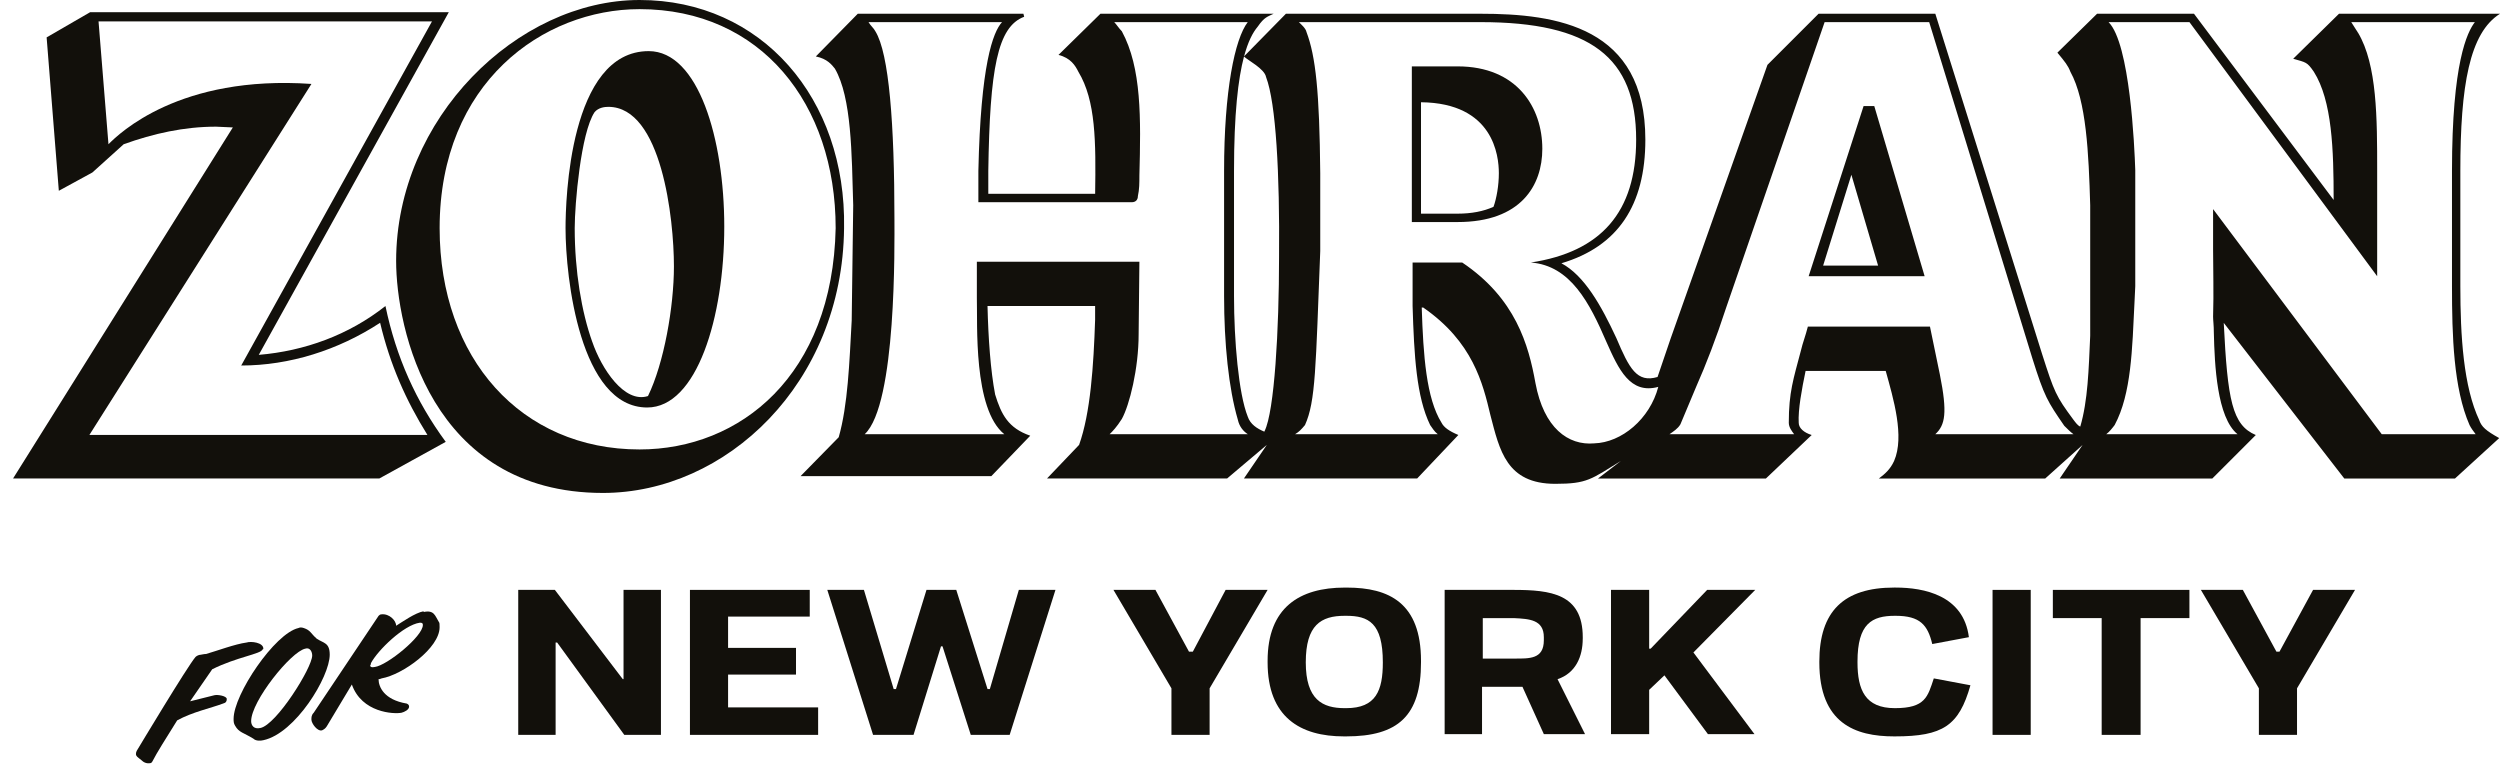 <svg xmlns="http://www.w3.org/2000/svg" fill="none" viewBox="0 0 957 293" height="293" width="957">
<path fill="#12100B" d="M713.38 40.6L692.35 105.74H736.75L717.47 40.6H713.38ZM697.9 101.66L708.71 66.9L718.93 101.66H697.9Z"></path>
<path fill="#12100B" d="M557.98 25.41H540.45V85H557.98C582.23 85 590.4 70.98 590.4 56.96C590.4 41.19 580.76 25.41 557.98 25.41ZM571.71 79.16C567.91 80.91 563.24 81.79 557.98 81.79H543.96V39.14C571.71 39.43 573.76 59.59 573.76 66.31C573.76 70.98 572.88 75.95 571.72 79.16H571.71Z"></path>
<path fill="#12100B" d="M949.12 160.96C942.99 148.11 941.82 128.54 941.82 109.55V65.44C941.82 32.72 945.33 12.57 957.01 5.26H895.37L877.84 22.49C882.81 23.95 883.1 23.66 885.73 27.46C892.74 38.56 893.32 57.26 893.32 76.54L839.86 5.26H802.76L787.57 20.16C790.49 23.67 791.66 25.13 792.54 27.46C798.67 38.56 799.55 58.72 800.13 78.58V128.53C799.55 141.38 799.25 153.36 796.33 163.29C795.45 163 794.58 161.83 793.7 160.66C786.98 151.6 786.4 150.14 781.72 135.54L740.84 5.26H696.15L676.58 24.83L639.48 129.7L634.51 144.31C626.62 146.65 623.7 141.1 618.74 129.41C612.9 116.85 606.47 105.46 597.71 100.78C619.33 94.35 629.84 78.58 629.84 53.46C629.84 10.23 595.95 5.26 566.74 5.26H492.25L476.23 21.57C477.75 15.89 479.57 12.44 481.44 10.22C484.07 6.42 485.24 6.42 487.57 5.25H421.26L405.19 21.02C409.86 22.19 411.62 25.11 412.79 27.45C419.51 38.55 419.51 54.32 419.22 74.19H378.32V65.43C378.9 26.29 381.83 10.22 392.05 6.42L391.76 5.25H328.37L312.3 21.61C316.68 22.49 318.43 24.82 319.6 26.28C326.03 37.38 326.03 59 326.61 78.57L326.03 122.68C325.15 138.75 324.57 155.1 321.06 167.37L306.45 182.27H379.48L394.38 166.79C385.91 163.87 383.28 158.61 380.94 151.02C379.19 141.96 378.31 129.4 378.02 117.13H419.21V122.39C418.63 139.92 417.46 158.03 413.08 170.3L400.81 183.15H469.75L469.99 182.95L482.38 172.47L484.94 170.31L476.18 183.16H542.49L558.26 166.51C554.75 165.05 552.71 163.59 551.83 161.84C545.99 152.49 544.82 136.13 544.24 117.73H544.82C563.81 130.88 567.61 146.65 570.53 158.92C574.04 172.36 576.66 185.21 595.36 185.21C607.63 185.21 609.09 183.46 620.48 176.45L611.72 183.17H675.99L693.52 166.52C690.6 165.64 688.55 163.89 688.55 161.85C688.26 156.88 689.72 149 691.18 141.99H721.85C724.77 152.51 729.15 167.11 725.06 176.46C723.6 179.67 721.55 181.43 719.22 183.18H782.9L797.21 170.33L788.45 183.18H846.87L863.52 166.53C854.46 162.73 852.71 153.09 851.25 123.59L897.4 183.18H939.76L956.7 167.7C951.44 164.78 949.98 163.32 949.1 160.98L949.12 160.96ZM424.77 166.21C425.94 165.04 427.4 163.58 429.44 160.37C432.36 155.11 435.87 141.09 435.87 127.95L436.16 100.2H373.94V113.93C374.23 123.86 372.48 156.58 384.46 166.22H331C343.27 154.83 342.39 93.19 342.39 83.84C342.39 47.62 340.35 20.45 335.09 11.98C334.51 10.81 333.34 9.94 332.46 8.47H383.58C380.07 12.27 375.4 24.83 374.52 65.43V77.41H433.24C434.7 77.41 435.58 76.53 435.58 75.07C436.16 72.44 436.16 70.1 436.16 67.18C436.74 45.27 437.04 25.99 429.44 11.97C428.27 10.8 427.4 9.34 426.52 8.46H477.64C472.67 14.89 468.58 34.75 468.58 65.42V113.33C468.58 131.44 470.33 148.68 473.84 160.65C474.42 163.28 475.88 165.03 477.64 166.2H424.77V166.21ZM489.62 98.44C489.62 126.19 487.87 157.45 484.07 165.04C484.04 165.11 484.01 165.17 483.98 165.24C481.17 164.05 478.62 162.42 477.64 159.49C474.13 150.73 472.38 130.28 472.38 113.34V65.43C472.38 43.61 473.95 30.13 476.2 21.64C477.7 23.11 484.07 26.31 484.65 29.5C488.45 39.43 489.91 66.6 489.62 98.44ZM610.26 169.72C600.33 170.6 590.98 163.88 587.77 146.64C585.14 132.03 580.18 114.22 559.73 100.49H540.74V117.14C541.32 136.13 542.2 151.9 547.46 162.71C548.34 163.88 548.92 165.05 550.38 166.22H495.75C497.21 165.34 498.09 164.47 499.55 162.71C503.64 153.65 503.64 140.8 505.39 96.11V66.31C505.1 35.05 503.64 21.62 500.13 12.27C499.84 10.81 498.09 9.35 497.21 8.47H566.73C608.79 8.47 626.32 21.91 626.32 53.46C626.32 81.21 612.88 96.4 586.01 100.49C601.2 101.66 608.5 115.97 614.93 130.87C619.6 141.39 623.99 151.03 634.79 148.1C631.58 160.37 620.77 169.42 610.25 169.72H610.26ZM740.84 166.21C744.64 162.7 745.51 158.03 742.59 143.42L738.79 125.02H692.05C691.17 128.53 690.01 131.45 689.42 134.08C686.5 145.18 684.75 150.15 684.75 161.83C684.75 163.58 685.92 165.04 686.79 166.21H639.09C640.5 165.21 642.29 164.12 643.27 162.41L649.4 147.8C652.91 139.91 656.99 129.4 660.79 117.71L698.47 8.46H738.49L777.93 136.99C782.6 151.89 783.77 153.64 790.2 162.99C791.66 164.45 792.54 165.33 793.71 166.2H740.84V166.21ZM911.73 166.21L847.17 80.04V95.52C847.17 103.99 847.46 111.59 847.17 121.23C847.17 122.69 847.46 124.44 847.46 127.36C847.75 139.63 848.63 159.78 856.52 166.21H806.28C807.45 165.33 808.62 163.87 809.49 162.7C815.92 150.72 816.21 133.49 817.09 115.67L817.38 109.54V65.14C817.09 56.08 815.34 16.65 807.16 8.47H838.12L909.98 105.74V65.43C909.98 45.27 909.98 24.83 902.68 12.56C902.39 12.27 902.39 11.98 902.1 11.68L900.06 8.47H947.38C944.46 12.27 938.62 23.95 938.62 65.43V109.54C938.62 128.53 939.2 148.68 945.34 162.71C945.92 163.88 946.8 165.05 947.68 166.22H911.75L911.73 166.21Z"></path>
<path fill="#12100B" d="M785.83 236.61H804.52V281.31H819.42V236.61H838.11V225.81H785.83V236.61Z"></path>
<path fill="#12100B" d="M872.58 249.47H871.42L858.56 225.81H842.5L864.7 263.49V281.31H879.3V263.49L901.5 225.81H885.44L872.58 249.47Z"></path>
<path fill="#12100B" d="M777.36 225.81H762.75V281.31H777.36V225.81Z"></path>
<path fill="#12100B" d="M725.36 271.08C713.97 271.08 711.05 264.07 711.05 253.55V253.26C711.05 238.65 716.6 235.73 725.36 235.73H725.65C735 235.73 737.92 239.24 739.67 246.54L753.69 243.91C751.65 227.84 736.46 224.92 725.65 224.92H725.07C705.79 224.92 696.44 233.98 696.44 253.26V253.55C696.44 276.92 710.17 281.89 725.07 281.89H725.36C743.76 281.89 749.9 277.8 754.28 262.32L740.26 259.69C737.92 266.7 737.05 271.08 725.36 271.08Z"></path>
<path fill="#12100B" d="M653.5 225.81L631.88 248.3H631.3V225.81H616.69V281.02H631.3V264.07L637.14 258.52L653.79 281.02H671.61L648.24 249.76L671.9 225.81H653.5Z"></path>
<path fill="#12100B" d="M469.17 225.81L456.61 249.47H455.15L442.3 225.81H426.23L448.43 263.49V281.31H463.04V263.49L485.24 225.81H469.17Z"></path>
<path fill="#12100B" d="M278.71 258.23H304.71V248.01H278.71V236.03H309.97V225.81H264.11V281.31H313.18V270.79H278.71V258.23Z"></path>
<path fill="#12100B" d="M378.91 263.78H378.03L366.06 225.81H354.66L342.98 263.78H342.1L330.71 225.81H316.69L334.21 281.31H349.7L360.21 247.42H360.8L371.61 281.31H386.5L404.03 225.81H390.01L378.91 263.78Z"></path>
<path fill="#12100B" d="M605.88 244.5V243.92C605.88 227.27 593.61 225.81 579.3 225.81H553.01V281.02H567.32V262.91H582.8L590.98 281.02H606.75L596.23 259.99C603.24 257.65 605.87 251.23 605.87 244.51L605.88 244.5ZM590.98 245.09C590.98 252.39 585.43 252.1 579.59 252.1H567.61V236.62H579.59C585.43 236.91 590.98 237.2 590.98 243.92V245.09Z"></path>
<path fill="#12100B" d="M99.06 135.83L171.8 4.67H34.5L17.85 14.31L22.52 73.03L35.37 66.02L47.35 55.21C58.74 51.12 70.43 48.49 82.7 48.49L89.13 48.78L5 183.16H145.22L170.63 169.14C159.24 153.66 151.64 136.72 147.55 117.14C133.53 128.24 116.59 134.37 99.06 135.84V135.83ZM34.21 166.51L119.22 32.13C68.68 28.62 45.61 51.12 41.52 55.21L37.72 8.18H165.37L92.34 139.92C110.74 139.92 129.44 134.08 145.51 123.56C149.31 139.63 155.44 153.36 163.62 166.5H34.21V166.51Z"></path>
<path fill="#12100B" d="M238.69 259.98H238.4L212.4 225.81H198.38V281.31H212.69V245.96H213.28L238.98 281.31H253.01V225.81H238.69V259.98Z"></path>
<path fill="#12100B" d="M277.25 86.76C277.25 53.17 267.32 19.57 248.33 19.57C217.95 19.57 216.49 76.82 216.49 87.34C216.49 106.33 222.04 155.99 247.75 155.99C266.74 155.99 277.25 121.52 277.25 86.76ZM226.72 130.87C222.63 119.48 220 103.7 220 87.34C220 78.28 222.34 50.83 227.6 42.94C229.06 41.19 231.4 40.9 232.86 40.9C253.31 40.9 257.98 83.84 257.98 101.95C257.98 117.43 254.18 139.05 248.05 151.61C238.99 154.53 230.23 141.09 226.73 130.87H226.72Z"></path>
<path fill="#12100B" d="M162.16 234.28V233.99C158.95 234.57 153.98 238.08 151.64 239.54C151.64 237.5 149.01 234.87 146.09 235.16C145.51 235.16 145.21 235.45 144.92 235.74L120.09 272.84C119.21 273.72 119.21 274.59 119.21 275.47C119.21 276.93 121.55 280.14 123.3 279.56C123.88 279.27 124.47 278.98 125.05 278.1L134.69 262.03C138.49 272.84 150.76 273.42 153.68 272.84C154.85 272.55 156.6 271.67 156.6 270.5C156.6 269.92 156.31 269.62 155.72 269.33C146.96 267.87 144.91 262.9 144.91 259.98C145.2 259.98 145.49 259.98 146.08 259.69C154.26 258.23 168.28 248.01 168.28 240.12C168.28 238.95 168.28 238.37 167.99 238.08C166.53 235.74 166.24 233.41 162.15 234.28H162.16ZM143.46 255.31C142.29 255.6 141.71 255.31 141.71 254.73C141.71 254.73 142 254.44 142 253.85C144.63 248.88 154.56 239.24 160.7 238.37C161.28 238.37 161.87 238.37 161.87 239.25C161.87 243.63 148.14 254.73 143.47 255.32L143.46 255.31Z"></path>
<path fill="#12100B" d="M121.26 244.5C118.92 242.46 118.92 241.29 116.29 240.41C115.41 240.12 114.83 240.12 114.25 240.41C105.19 242.45 89.42 265.82 89.42 275.17C89.42 276.05 89.42 276.92 90 277.8C91.46 280.43 93.21 280.43 97.01 282.77C97.89 283.65 99.64 283.65 100.81 283.35C113.08 280.72 126.22 259.1 126.22 250.63C126.22 245.96 123.88 246.25 121.25 244.5H121.26ZM99.65 278.68C97.02 279.26 96.14 277.51 96.14 276.05C96.14 268.45 111.33 249.47 116.88 248.3C118.63 247.72 119.51 249.47 119.51 250.93C119.51 255.6 105.78 277.51 99.65 278.68Z"></path>
<path fill="#12100B" d="M82.12 266.12L72.77 268.46L81.24 256.19C90.59 251.52 99.94 250.35 100.52 248.59C100.52 248.59 100.81 248.59 100.81 248.3C100.81 245.96 96.14 245.38 94.38 245.96C90 246.54 82.99 249.17 78.9 250.34C78.02 250.34 77.15 250.63 76.86 250.63C75.98 250.63 75.11 251.21 74.82 251.51C71.61 255.31 53.2 285.98 52.33 287.44C52.137 287.827 52.04 288.217 52.04 288.61C52.04 289.49 52.62 289.78 54.08 290.95C54.96 291.83 56.12 292.41 57.59 292.12C57.88 292.12 58.17 291.83 58.47 291.24C59.93 288.32 63.44 282.77 67.82 275.76C73.66 272.55 80.67 271.09 85.35 269.33C86.52 269.04 86.81 268.45 86.81 267.58C86.81 266.41 83.3 265.83 82.14 266.12H82.12Z"></path>
<path fill="#12100B" d="M515.62 224.93H514.74C497.51 224.93 485.24 232.52 485.24 252.97V253.55C485.24 274.58 497.8 281.89 514.45 281.89H515.33C535.19 281.89 543.96 274 543.96 253.55V252.97C543.96 230.77 531.69 224.93 515.62 224.93ZM515.33 271.08H514.75C506.28 271.08 499.85 267.87 499.85 253.55C499.85 239.23 505.69 235.73 514.75 235.73H515.33C523.8 235.73 529.35 238.36 529.35 253.55C529.35 264.36 526.72 271.08 515.33 271.08Z"></path>
<path fill="#12100B" d="M323.11 87.34C323.99 37.68 291.56 0 244.82 0C198.08 0 151.64 45.28 151.64 99.9C151.64 125.31 164.79 188.7 230.8 188.7C277.83 188.7 322.52 146.93 323.11 87.34ZM168.29 87.34C168.29 31.55 208.02 3.5 244.82 3.5C291.27 3.5 319.89 39.72 319.89 87.34C318.72 143.72 283.38 172.05 244.82 172.05C199.54 172.05 168.29 137.29 168.29 87.34Z"></path>
</svg>
